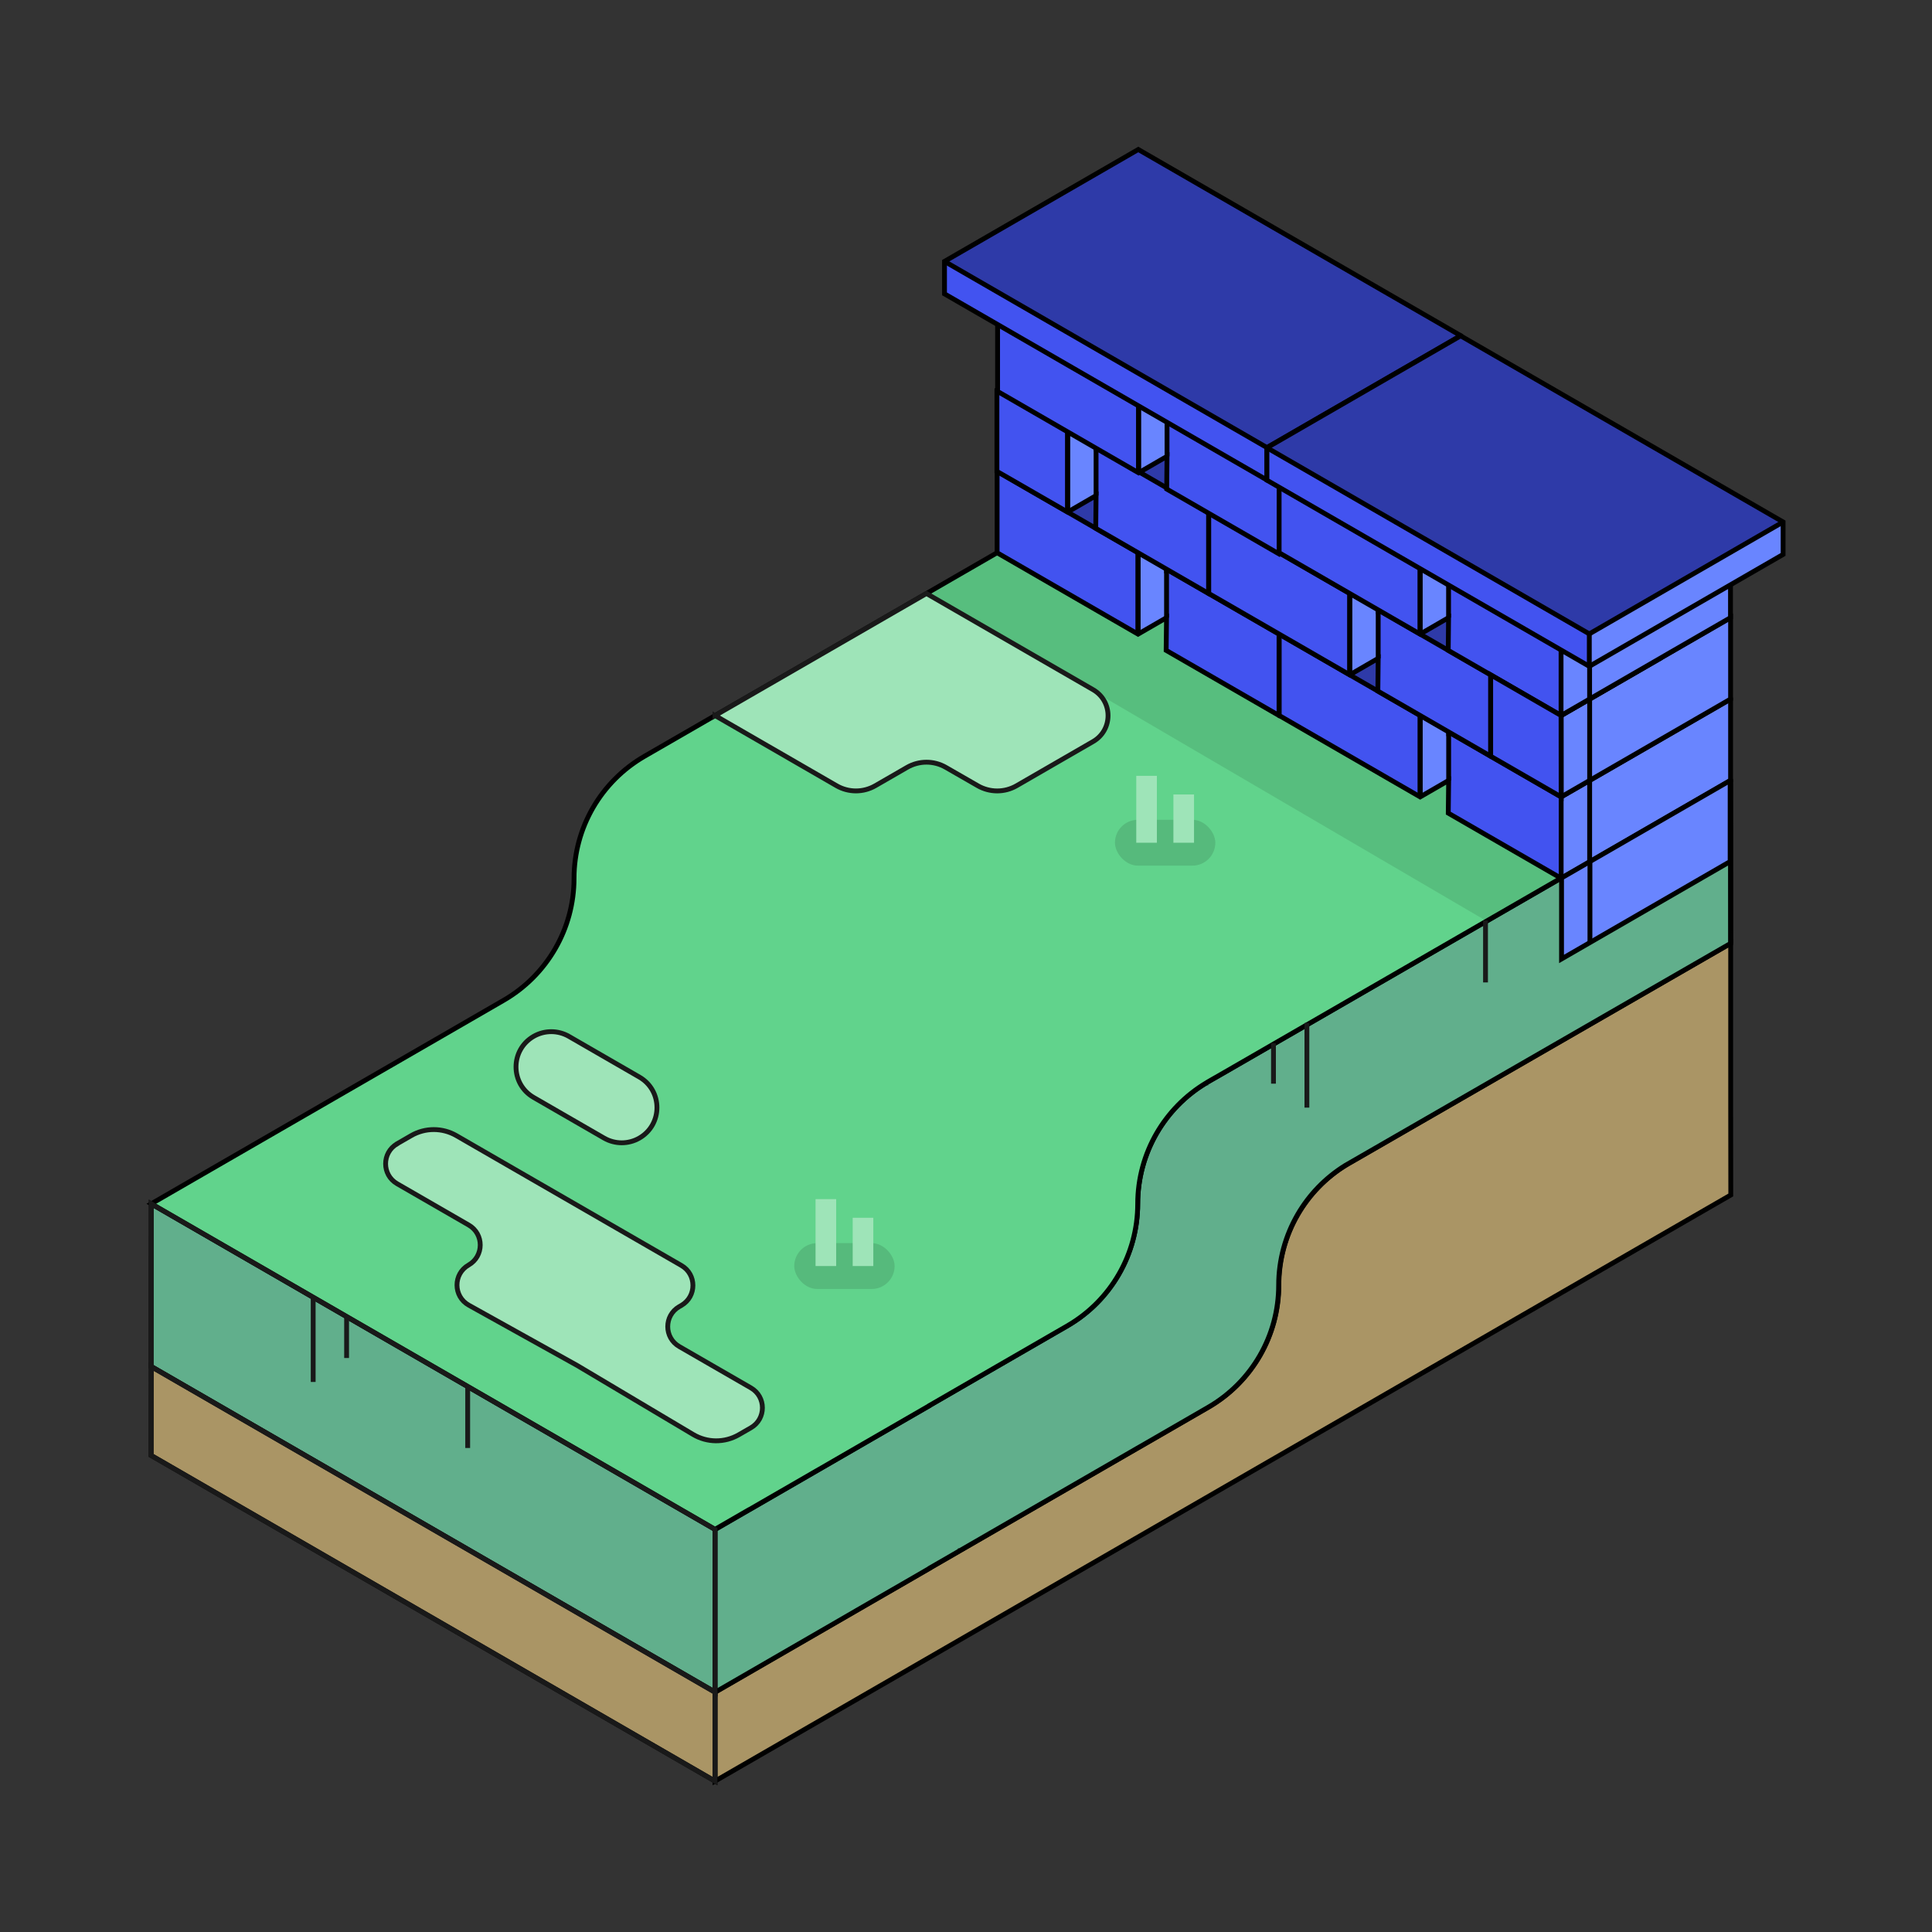 <?xml version="1.0" encoding="utf-8"?>
<svg xmlns="http://www.w3.org/2000/svg" id="Layer_1" viewBox="0 0 400 400">
  <rect x="0" y="0" width="400" height="400" fill="#333333" stroke="none"/>
  <defs>
    <style>.cls-1,.cls-2{fill:#4253f0;}.cls-3{stroke:#191919;}.cls-3,.cls-4,.cls-5,.cls-6,.cls-2,.cls-7{stroke-miterlimit:10;}.cls-3,.cls-6{fill:none;}.cls-8{fill:#9ee4b8;}.cls-4{fill:#aa9565;}.cls-4,.cls-5,.cls-6,.cls-2,.cls-7{stroke:#000;}.cls-9{fill:#fff;}.cls-5{fill:#61af8c;}.cls-10{opacity:.3;}.cls-11{opacity:.1;}.cls-12{opacity:.12;}.cls-7{fill:#61d38c;}.cls-13{fill:#6985ff;}</style>
  </defs>
  <path class="cls-4" d="M358.32,229v-33.7l-79.26,45.69-.18.11c-4.29,2.59-7.77,6.19-10.2,10.39-2.52,4.36-3.91,9.38-3.91,14.59,0,10.37-5.49,19.94-14.43,25.18l-102.3,59.06v18.44l210.3-121.35-.02-18.41Z"/>
  <path class="cls-5" d="M358.29,161.6l.03,33.71-79.79,45.98c-4.15,2.57-7.52,6.09-9.89,10.2-2.52,4.36-3.91,9.38-3.91,14.59,0,10.43-5.56,20.06-14.58,25.28l-13.32,7.7-1.28.73-36.86,21.28h-.02s-.01.02-.01.02l-6.13,3.54v.03l-4.3,2.49-10.99,6.34h-.01s.02,0,.02,0l-29.22,16.89v-33.69l21.51-12.44,9.86-5.7,13.08-7.55v-.02l13.89-8.03,12.17-7.03,2.43-1.4s.02,0,.02-.01l.08-.05c8.96-5.23,14.48-14.83,14.48-25.22,0-5.21,1.39-10.23,3.91-14.59,2.45-4.24,5.96-7.86,10.3-10.45.01,0,.02-.01.03-.02,0,0,.05-.03.11-.07l.29-.17.62-.36c.06-.04.13-.08.19-.11l.67-.38.51-.29,1.44-.83.63-.36,1.33-.77,96.72-55.83"/>
  <polygon class="cls-5" points="148.03 316.64 31.31 249.23 31.29 282.94 148.03 350.37 148.03 316.64"/>
  <polygon class="cls-4" points="148.03 350.32 31.31 282.92 31.29 301.33 148.03 368.76 148.03 350.32"/>
  <path class="cls-7" d="M352.3,165l-96.72,55.83-1.33.77-.63.36-1.44.83-.51.29-.67.38c-.07.04-.13.08-.19.11l-.62.36-.29.17c-.07.04-.11.06-.11.07-.01,0-.02.01-.03.02-4.34,2.59-7.85,6.22-10.3,10.45-2.52,4.36-3.91,9.38-3.91,14.59,0,10.39-5.52,19.99-14.48,25.22l-.08.05s-.02,0-.02.01l-2.43,1.4-12.17,7.03-13.89,8.03v.02l-13.08,7.55-9.86,5.7s.04-.03.06-.04l-14.27,8.24c-.13.07-.26.14-.38.2l-6.91,3.99-29.19-16.88-87.53-50.52,29.17-16.84,29.79-17.2,13.98-8.08c4.52-2.61,8.16-6.32,10.68-10.68,2.52-4.36,3.91-9.38,3.91-14.59s1.39-10.23,3.91-14.59,6.17-8.07,10.69-10.68l14.59-8.42,116.75-67.4,89.54,78.54,3.98,2.29.02,33.73-.03-33.71"/>
  <polygon class="cls-11" points="191.81 122.87 307.56 190.57 323.26 181.84 264.78 80.74 191.81 122.87"/>
  <polygon class="cls-1" points="247.34 114.44 241.53 117.85 264.81 131.29 270.71 127.88 247.34 114.44"/>
  <polygon class="cls-1" points="212.29 94.18 206.4 97.59 235.62 114.44 241.53 111.03 212.29 94.18"/>
  <polygon class="cls-10" points="247.34 114.44 241.53 117.85 264.81 131.29 270.71 127.88 247.34 114.44"/>
  <polygon class="cls-10" points="212.29 94.18 206.4 97.59 235.62 114.44 241.53 111.03 212.29 94.18"/>
  <polygon class="cls-1" points="270.71 127.88 299.89 111.03 241.52 77.33 212.34 94.18 270.71 127.88"/>
  <polygon class="cls-10" points="270.71 127.88 299.89 111.03 241.52 77.33 212.34 94.18 270.71 127.88"/>
  <polygon class="cls-1" points="270.71 127.88 270.71 144.73 299.89 127.88 299.89 111.03 270.71 127.88"/>
  <polygon class="cls-9" points="270.71 127.88 270.71 144.73 299.89 127.88 299.89 111.03 270.71 127.88"/>
  <polygon class="cls-9" points="270.71 127.88 270.71 144.73 264.81 148.14 264.81 131.29 270.71 127.88"/>
  <polygon class="cls-1" points="235.62 114.44 206.44 97.59 206.44 114.44 235.62 131.29 235.62 114.44"/>
  <polygon class="cls-1" points="264.81 131.29 264.81 148.14 241.44 134.65 241.53 117.85 264.81 131.29"/>
  <polygon class="cls-13" points="241.52 111.03 235.62 114.44 235.62 131.29 241.52 127.88 241.52 111.03"/>
  <line class="cls-6" x1="235.62" y1="114.44" x2="235.62" y2="131.29"/>
  <polyline class="cls-6" points="206.44 97.59 235.62 114.44 241.52 111.03 247.34 114.44 241.53 117.85"/>
  <polygon class="cls-6" points="206.44 97.59 241.52 77.33 299.89 111.03 299.89 127.88 264.81 148.14 241.44 134.65 241.52 127.88 235.62 131.29 206.44 114.44 206.44 97.59"/>
  <polyline class="cls-6" points="241.53 117.85 264.81 131.29 299.89 111.03"/>
  <polygon class="cls-6" points="241.52 111.03 241.53 117.85 247.34 114.44 241.52 111.03"/>
  <line class="cls-6" x1="235.62" y1="114.44" x2="235.62" y2="131.29"/>
  <polygon points="241.52 111.03 241.53 117.85 247.34 114.44 241.52 111.03"/>
  <line class="cls-6" x1="212.34" y1="94.18" x2="270.69" y2="127.88"/>
  <line class="cls-6" x1="270.71" y1="127.88" x2="270.71" y2="144.73"/>
  <line class="cls-6" x1="241.52" y1="127.88" x2="241.52" y2="111.03"/>
  <line class="cls-6" x1="264.81" y1="131.29" x2="264.81" y2="148.14"/>
  <polygon class="cls-1" points="305.75 148.14 299.94 151.55 323.22 164.99 329.12 161.58 305.75 148.14"/>
  <polygon class="cls-1" points="270.7 127.88 264.81 131.29 294.03 148.14 299.94 144.73 270.7 127.88"/>
  <polygon class="cls-10" points="305.75 148.14 299.94 151.55 323.22 164.99 329.12 161.58 305.75 148.14"/>
  <polygon class="cls-10" points="270.7 127.88 264.81 131.29 294.03 148.14 299.94 144.73 270.7 127.88"/>
  <polygon class="cls-1" points="329.12 161.58 358.3 144.73 299.93 111.03 270.76 127.88 329.12 161.58"/>
  <polygon class="cls-10" points="329.12 161.58 358.3 144.73 299.93 111.03 270.76 127.88 329.12 161.58"/>
  <polygon class="cls-1" points="329.13 161.58 329.13 178.43 358.3 161.58 358.3 144.73 329.13 161.58"/>
  <polygon class="cls-13" points="329.13 161.58 329.13 178.43 358.3 161.58 358.3 144.73 329.13 161.58"/>
  <polygon class="cls-13" points="329.12 161.58 329.13 178.43 323.22 181.84 323.22 164.99 329.12 161.58"/>
  <polygon class="cls-1" points="294.03 148.14 264.85 131.29 264.85 148.14 294.03 164.99 294.03 148.14"/>
  <polygon class="cls-1" points="323.22 164.99 323.22 181.84 299.85 168.35 299.94 151.55 323.22 164.99"/>
  <polygon class="cls-13" points="299.93 144.73 294.03 148.14 294.03 164.99 299.93 161.58 299.93 144.73"/>
  <line class="cls-6" x1="294.03" y1="148.14" x2="294.03" y2="164.99"/>
  <polyline class="cls-6" points="264.85 131.29 294.03 148.14 299.93 144.73 305.75 148.14 299.94 151.55"/>
  <polygon class="cls-6" points="264.85 131.29 299.93 111.03 358.3 144.73 358.3 161.58 323.22 181.84 299.85 168.35 299.93 161.58 294.03 164.99 264.85 148.14 264.85 131.29"/>
  <polyline class="cls-6" points="299.94 151.55 323.22 164.99 358.3 144.73"/>
  <polygon class="cls-6" points="299.93 144.73 299.94 151.55 305.75 148.14 299.93 144.73"/>
  <line class="cls-6" x1="294.03" y1="148.14" x2="294.03" y2="164.99"/>
  <polygon points="299.93 144.73 299.94 151.55 305.75 148.14 299.93 144.73"/>
  <line class="cls-6" x1="270.76" y1="127.88" x2="329.1" y2="161.58"/>
  <line class="cls-6" x1="329.12" y1="161.58" x2="329.12" y2="178.43"/>
  <line class="cls-6" x1="299.93" y1="161.58" x2="299.93" y2="144.73"/>
  <line class="cls-6" x1="323.22" y1="164.99" x2="323.22" y2="181.84"/>
  <polygon class="cls-1" points="329.13 144.73 329.13 161.58 358.3 144.73 358.3 127.88 329.13 144.73"/>
  <polygon class="cls-13" points="329.13 144.73 329.13 161.58 358.3 144.73 358.3 127.88 329.13 144.73"/>
  <polygon class="cls-13" points="329.12 144.73 329.13 161.58 323.22 164.99 323.22 148.14 329.12 144.73"/>
  <line class="cls-6" x1="329.12" y1="144.73" x2="329.12" y2="161.58"/>
  <polygon class="cls-6" points="323.22 164.99 323.22 148.14 358.3 127.88 358.3 144.73 323.22 164.99"/>
  <polygon class="cls-1" points="232.75 89.17 226.94 92.58 250.22 106.02 256.13 102.61 232.75 89.17"/>
  <polygon class="cls-1" points="212.25 77.33 206.35 80.74 221.04 89.17 226.94 85.76 212.25 77.33"/>
  <polygon class="cls-10" points="232.75 89.17 226.94 92.58 250.22 106.02 256.13 102.61 232.75 89.17"/>
  <polygon class="cls-10" points="212.25 77.33 206.35 80.74 221.04 89.17 226.94 85.76 212.25 77.33"/>
  <polygon class="cls-1" points="256.13 102.61 285.3 85.76 241.48 60.48 212.3 77.33 256.13 102.61"/>
  <polygon class="cls-10" points="256.13 102.61 285.3 85.76 241.48 60.48 212.3 77.33 256.13 102.61"/>
  <polygon class="cls-1" points="256.13 102.61 256.13 119.46 285.3 102.61 285.3 85.76 256.13 102.61"/>
  <polygon class="cls-9" points="256.13 102.61 256.13 119.46 285.3 102.61 285.3 85.76 256.13 102.61"/>
  <polygon class="cls-9" points="256.13 102.61 256.13 119.46 250.22 122.87 250.22 106.02 256.13 102.61"/>
  <polygon class="cls-1" points="221.04 89.17 206.4 80.74 206.4 97.59 221.04 106.02 221.04 89.17"/>
  <polygon class="cls-1" points="250.22 106.02 250.22 122.87 226.86 109.38 226.94 92.58 250.22 106.02"/>
  <polygon class="cls-13" points="226.93 85.76 221.04 89.17 221.04 106.02 226.93 102.61 226.93 85.76"/>
  <line class="cls-6" x1="221.04" y1="89.17" x2="221.04" y2="106.02"/>
  <polyline class="cls-6" points="206.4 80.74 221.04 89.17 226.93 85.76 232.75 89.17 226.94 92.58"/>
  <polygon class="cls-6" points="206.4 80.74 241.48 60.48 285.3 85.76 285.3 102.61 250.22 122.87 226.86 109.38 226.93 102.61 221.04 106.02 206.4 97.59 206.4 80.74"/>
  <polyline class="cls-6" points="226.94 92.58 250.22 106.02 285.3 85.76"/>
  <polygon class="cls-6" points="226.93 85.76 226.94 92.58 232.75 89.17 226.93 85.76"/>
  <line class="cls-6" x1="221.04" y1="89.17" x2="221.04" y2="106.02"/>
  <polygon points="226.93 85.76 226.94 92.58 232.75 89.17 226.93 85.76"/>
  <line class="cls-6" x1="212.3" y1="77.33" x2="256.1" y2="102.61"/>
  <line class="cls-6" x1="256.13" y1="102.61" x2="256.13" y2="119.46"/>
  <line class="cls-6" x1="226.93" y1="102.61" x2="226.93" y2="85.76"/>
  <line class="cls-6" x1="250.22" y1="106.02" x2="250.22" y2="122.87"/>
  <polygon class="cls-1" points="291.16 122.87 285.35 126.28 308.63 139.72 314.54 136.31 291.16 122.87"/>
  <polygon class="cls-1" points="256.12 102.61 250.22 106.02 279.45 122.87 285.35 119.46 256.12 102.61"/>
  <polygon class="cls-10" points="291.16 122.87 285.35 126.28 308.63 139.72 314.54 136.31 291.16 122.87"/>
  <polygon class="cls-10" points="256.12 102.61 250.22 106.02 279.45 122.87 285.35 119.46 256.12 102.61"/>
  <polygon class="cls-1" points="314.54 136.31 343.71 119.46 285.34 85.76 256.17 102.61 314.54 136.31"/>
  <polygon class="cls-10" points="314.54 136.31 343.71 119.46 285.34 85.76 256.17 102.61 314.54 136.31"/>
  <polygon class="cls-1" points="314.54 136.31 314.54 153.16 343.71 136.31 343.71 119.46 314.54 136.31"/>
  <polygon class="cls-9" points="314.54 136.31 314.54 153.16 343.71 136.31 343.71 119.46 314.54 136.31"/>
  <polygon class="cls-9" points="314.54 136.31 314.54 153.16 308.63 156.57 308.63 139.72 314.54 136.31"/>
  <polygon class="cls-1" points="279.45 122.87 250.26 106.02 250.26 122.87 279.45 139.72 279.45 122.87"/>
  <polygon class="cls-1" points="308.63 139.72 308.63 156.57 285.27 143.08 285.35 126.28 308.63 139.72"/>
  <polygon class="cls-13" points="285.34 119.46 279.45 122.87 279.45 139.72 285.34 136.31 285.34 119.46"/>
  <line class="cls-6" x1="279.45" y1="122.87" x2="279.45" y2="139.72"/>
  <polyline class="cls-6" points="250.26 106.02 279.45 122.87 285.34 119.46 291.16 122.87 285.35 126.28"/>
  <polygon class="cls-6" points="250.26 106.02 285.34 85.76 343.71 119.46 343.71 136.31 308.63 156.57 285.27 143.08 285.34 136.31 279.45 139.72 250.26 122.87 250.26 106.02"/>
  <polyline class="cls-6" points="285.35 126.28 308.63 139.72 343.71 119.46"/>
  <polygon class="cls-6" points="285.34 119.46 285.35 126.28 291.16 122.87 285.34 119.46"/>
  <line class="cls-6" x1="279.45" y1="122.87" x2="279.45" y2="139.72"/>
  <polygon points="285.34 119.46 285.35 126.28 291.16 122.87 285.34 119.46"/>
  <line class="cls-6" x1="256.17" y1="102.61" x2="314.51" y2="136.31"/>
  <line class="cls-6" x1="314.54" y1="136.31" x2="314.54" y2="153.16"/>
  <line class="cls-6" x1="285.34" y1="136.31" x2="285.34" y2="119.46"/>
  <line class="cls-6" x1="308.63" y1="139.72" x2="308.63" y2="156.57"/>
  <polygon class="cls-1" points="247.44 81.04 241.63 84.46 264.91 97.89 270.82 94.48 247.44 81.04"/>
  <polygon class="cls-1" points="212.39 60.78 206.5 64.19 235.73 81.04 241.63 77.63 212.39 60.78"/>
  <polygon class="cls-10" points="247.44 81.04 241.63 84.46 264.91 97.89 270.82 94.48 247.44 81.04"/>
  <polygon class="cls-10" points="212.39 60.78 206.5 64.19 235.73 81.04 241.63 77.63 212.39 60.78"/>
  <polygon class="cls-1" points="270.82 94.48 299.99 77.63 241.62 43.93 212.45 60.78 270.82 94.48"/>
  <polygon class="cls-10" points="270.82 94.48 299.99 77.63 241.62 43.93 212.45 60.78 270.82 94.48"/>
  <polygon class="cls-1" points="270.82 94.48 270.82 111.33 299.99 94.48 299.99 77.63 270.82 94.48"/>
  <polygon class="cls-13" points="270.82 94.48 270.82 111.33 299.99 94.48 299.99 77.63 270.82 94.48"/>
  <polygon class="cls-13" points="270.82 94.48 270.82 111.33 264.91 114.74 264.91 97.89 270.82 94.48"/>
  <polygon class="cls-1" points="235.73 81.04 206.54 64.19 206.54 81.04 235.73 97.89 235.73 81.04"/>
  <polygon class="cls-1" points="264.91 97.89 264.91 114.74 241.55 101.25 241.63 84.46 264.91 97.89"/>
  <polygon class="cls-13" points="241.62 77.63 235.73 81.04 235.73 97.89 241.62 94.48 241.62 77.63"/>
  <line class="cls-6" x1="235.73" y1="81.04" x2="235.73" y2="97.89"/>
  <polyline class="cls-6" points="206.54 64.19 235.73 81.04 241.62 77.63 247.44 81.04 241.63 84.46"/>
  <polygon class="cls-6" points="206.54 64.19 241.62 43.93 299.99 77.63 299.99 94.48 264.91 114.74 241.55 101.25 241.62 94.48 235.73 97.89 206.54 81.04 206.54 64.19"/>
  <polyline class="cls-6" points="241.63 84.46 264.91 97.89 299.99 77.63"/>
  <polygon class="cls-6" points="241.62 77.63 241.63 84.46 247.44 81.04 241.62 77.63"/>
  <line class="cls-6" x1="235.73" y1="81.04" x2="235.73" y2="97.89"/>
  <polygon points="241.62 77.63 241.63 84.46 247.44 81.04 241.62 77.63"/>
  <line class="cls-6" x1="212.45" y1="60.78" x2="270.79" y2="94.48"/>
  <line class="cls-6" x1="270.82" y1="94.48" x2="270.82" y2="111.33"/>
  <line class="cls-6" x1="241.62" y1="94.48" x2="241.62" y2="77.63"/>
  <line class="cls-6" x1="264.91" y1="97.89" x2="264.91" y2="114.74"/>
  <polygon class="cls-1" points="305.73 114.44 299.92 117.85 323.2 131.29 329.11 127.88 305.73 114.44"/>
  <polygon class="cls-1" points="270.69 94.18 264.79 97.59 294.02 114.44 299.92 111.03 270.69 94.18"/>
  <polygon class="cls-10" points="305.73 114.44 299.92 117.85 323.2 131.29 329.11 127.88 305.73 114.44"/>
  <polygon class="cls-10" points="270.69 94.18 264.79 97.59 294.02 114.44 299.92 111.03 270.69 94.18"/>
  <polygon class="cls-1" points="329.11 127.88 358.28 111.03 299.91 77.33 270.74 94.18 329.11 127.88"/>
  <polygon class="cls-10" points="329.11 127.88 358.28 111.03 299.91 77.33 270.74 94.18 329.11 127.88"/>
  <polygon class="cls-1" points="329.11 127.88 329.11 144.73 358.28 127.88 358.28 111.03 329.11 127.88"/>
  <polygon class="cls-13" points="329.11 127.88 329.11 144.73 358.28 127.88 358.28 111.03 329.11 127.88"/>
  <polygon class="cls-13" points="329.11 127.88 329.11 144.73 323.2 148.14 323.2 131.29 329.11 127.88"/>
  <polygon class="cls-1" points="294.02 114.44 264.83 97.59 264.83 114.44 294.02 131.29 294.02 114.44"/>
  <polygon class="cls-1" points="323.2 131.29 323.2 148.14 299.84 134.65 299.92 117.85 323.2 131.29"/>
  <polygon class="cls-13" points="299.91 111.03 294.02 114.44 294.02 131.29 299.91 127.88 299.91 111.03"/>
  <line class="cls-6" x1="294.02" y1="114.44" x2="294.02" y2="131.29"/>
  <polyline class="cls-6" points="264.83 97.59 294.02 114.44 299.91 111.03 305.73 114.44 299.92 117.85"/>
  <polygon class="cls-6" points="264.83 97.59 299.91 77.33 358.28 111.03 358.28 127.88 323.2 148.14 299.84 134.65 299.91 127.88 294.02 131.29 264.83 114.44 264.83 97.59"/>
  <polyline class="cls-6" points="299.92 117.85 323.2 131.29 358.28 111.03"/>
  <polygon class="cls-6" points="299.91 111.03 299.92 117.85 305.73 114.44 299.91 111.03"/>
  <line class="cls-6" x1="294.02" y1="114.44" x2="294.02" y2="131.29"/>
  <polygon points="299.91 111.03 299.92 117.85 305.73 114.44 299.91 111.03"/>
  <line class="cls-6" x1="270.74" y1="94.18" x2="329.08" y2="127.88"/>
  <line class="cls-6" x1="329.11" y1="127.88" x2="329.11" y2="144.73"/>
  <line class="cls-6" x1="299.91" y1="127.88" x2="299.91" y2="111.03"/>
  <line class="cls-6" x1="323.2" y1="131.29" x2="323.2" y2="148.14"/>
  <line class="cls-3" x1="71.76" y1="272.6" x2="71.76" y2="281.16"/>
  <line class="cls-3" x1="64.84" y1="268.59" x2="64.84" y2="286.12"/>
  <line class="cls-3" x1="96.83" y1="286.95" x2="96.83" y2="299.79"/>
  <path class="cls-8" d="M132.37,235.63h0c4.86-2.81,4.86-9.83,0-12.64l-14.59-8.42c-2.26-1.3-5.04-1.3-7.3,0h0c-4.86,2.81-4.86,9.83,0,12.64l14.59,8.42c2.26,1.3,5.04,1.3,7.3,0Z"/>
  <path class="cls-8" d="M148.03,148.14l25.16,14.53c2.49,1.44,5.55,1.44,8.04,0l6.57-3.79c2.48-1.43,5.54-1.44,8.03,0l6.61,3.8c2.49,1.43,5.55,1.43,8.03,0l15.84-9.15c4.13-2.39,4.13-8.35,0-10.74l-34.5-19.91-43.78,25.28Z"/>
  <path class="cls-3" d="M132.37,235.63h0c4.86-2.81,4.86-9.83,0-12.64l-14.59-8.42c-2.26-1.3-5.04-1.3-7.3,0h0c-4.86,2.81-4.86,9.83,0,12.64l14.59,8.42c2.26,1.3,5.04,1.3,7.3,0Z"/>
  <path class="cls-3" d="M148.03,148.14l25.16,14.53c2.49,1.44,5.55,1.44,8.04,0l6.57-3.79c2.48-1.43,5.54-1.44,8.03,0l6.61,3.8c2.49,1.43,5.55,1.43,8.03,0l15.84-9.15c4.13-2.39,4.13-8.35,0-10.74l-34.5-19.91-43.78,25.28Z"/>
  <rect class="cls-12" x="230.84" y="169.73" width="20.78" height="9.49" rx="4.75" ry="4.75"/>
  <rect class="cls-8" x="235.25" y="160.63" width="4.27" height="13.85"/>
  <rect class="cls-8" x="242.94" y="164.49" width="4.27" height="9.99"/>
  <rect class="cls-12" x="164.44" y="257.38" width="20.78" height="9.49" rx="4.75" ry="4.75"/>
  <rect class="cls-8" x="168.85" y="248.27" width="4.27" height="13.85"/>
  <rect class="cls-8" x="176.54" y="252.13" width="4.27" height="9.99"/>
  <polygon class="cls-3" points="148.03 316.64 31.31 249.23 31.29 282.94 148.03 350.37 148.03 316.64"/>
  <polygon class="cls-3" points="148.03 350.32 31.31 282.92 31.29 301.33 148.03 368.76 148.03 350.32"/>
  <line class="cls-3" x1="263.66" y1="215.98" x2="263.66" y2="224.36"/>
  <line class="cls-3" x1="270.58" y1="211.79" x2="270.58" y2="229.32"/>
  <line class="cls-3" x1="307.56" y1="190.57" x2="307.56" y2="203.4"/>
  <path class="cls-8" d="M82.22,236.8l2.93-1.69c2.88-1.66,6.43-1.66,9.32,0l46.6,26.89c3.18,1.83,3.19,6.41.02,8.26l-.47.27c-3.17,1.85-3.16,6.43.02,8.26l14.82,8.55c3.19,1.84,3.18,6.44,0,8.27l-2.52,1.45c-2.92,1.68-6.52,1.66-9.42-.06l-24.05-14.31-22.4-12.46c-3.25-1.81-3.28-6.48-.05-8.32h0c3.2-1.83,3.21-6.44.02-8.28l-14.82-8.55c-3.18-1.84-3.18-6.43,0-8.27Z"/>
  <path class="cls-3" d="M82.22,236.8l2.93-1.69c2.88-1.66,6.43-1.66,9.32,0l46.6,26.89c3.18,1.83,3.19,6.41.02,8.26l-.47.27c-3.17,1.85-3.16,6.43.02,8.26l14.82,8.55c3.19,1.84,3.18,6.44,0,8.27l-2.52,1.45c-2.92,1.68-6.52,1.66-9.42-.06l-24.05-14.31-22.4-12.46c-3.25-1.81-3.28-6.48-.05-8.32h0c3.2-1.83,3.21-6.44.02-8.28l-14.82-8.55c-3.18-1.84-3.18-6.43,0-8.27Z"/>
  <polygon class="cls-2" points="323.2 148.14 323.22 164.99 308.63 156.57 308.63 139.72 323.2 148.14"/>
  <polygon class="cls-13" points="262.3 92.66 262.3 99.38 302.42 76.21 302.42 69.49 262.3 92.66"/>
  <polygon class="cls-1" points="235.67 30.95 195.55 54.12 262.3 92.66 302.42 69.49 235.67 30.95"/>
  <polygon class="cls-10" points="235.67 30.95 195.55 54.12 262.3 92.66 302.42 69.49 235.67 30.95"/>
  <polygon class="cls-1" points="262.3 99.38 262.3 92.66 195.55 54.12 195.55 60.84 262.3 99.38"/>
  <polygon class="cls-6" points="235.67 30.95 195.55 54.12 195.55 60.84 262.3 99.38 302.42 76.21 302.42 69.49 235.67 30.95"/>
  <polyline class="cls-6" points="302.42 69.49 262.3 92.66 195.55 54.12"/>
  <line class="cls-6" x1="262.3" y1="92.66" x2="262.3" y2="99.38"/>
  <polygon class="cls-13" points="329.05 131.24 329.05 137.96 369.17 114.79 369.17 108.07 329.05 131.24"/>
  <polygon class="cls-1" points="302.41 69.53 262.3 92.7 329.05 131.24 369.17 108.07 302.41 69.53"/>
  <polygon class="cls-10" points="302.41 69.53 262.3 92.7 329.05 131.24 369.17 108.07 302.41 69.53"/>
  <polygon class="cls-1" points="329.05 137.96 329.05 131.24 262.3 92.7 262.3 99.42 329.05 137.96"/>
  <polygon class="cls-6" points="302.41 69.53 262.3 92.7 262.3 99.42 329.05 137.96 369.17 114.79 369.17 108.07 302.41 69.53"/>
  <polyline class="cls-6" points="369.17 108.07 329.05 131.24 262.3 92.7"/>
  <line class="cls-6" x1="329.05" y1="131.24" x2="329.05" y2="137.96"/>
  <polygon class="cls-1" points="329.18 178.37 329.18 195.14 358.21 178.37 358.21 161.6 329.18 178.37"/>
  <polygon class="cls-13" points="329.18 178.37 329.18 195.14 358.21 178.37 358.21 161.6 329.18 178.37"/>
  <polygon class="cls-13" points="329.18 178.37 329.18 195.14 323.3 198.54 323.3 181.77 329.18 178.37"/>
  <line class="cls-6" x1="329.18" y1="178.37" x2="329.18" y2="195.14"/>
  <polygon class="cls-6" points="323.3 198.54 323.3 181.77 358.21 161.6 358.21 178.37 323.3 198.54"/>
</svg>